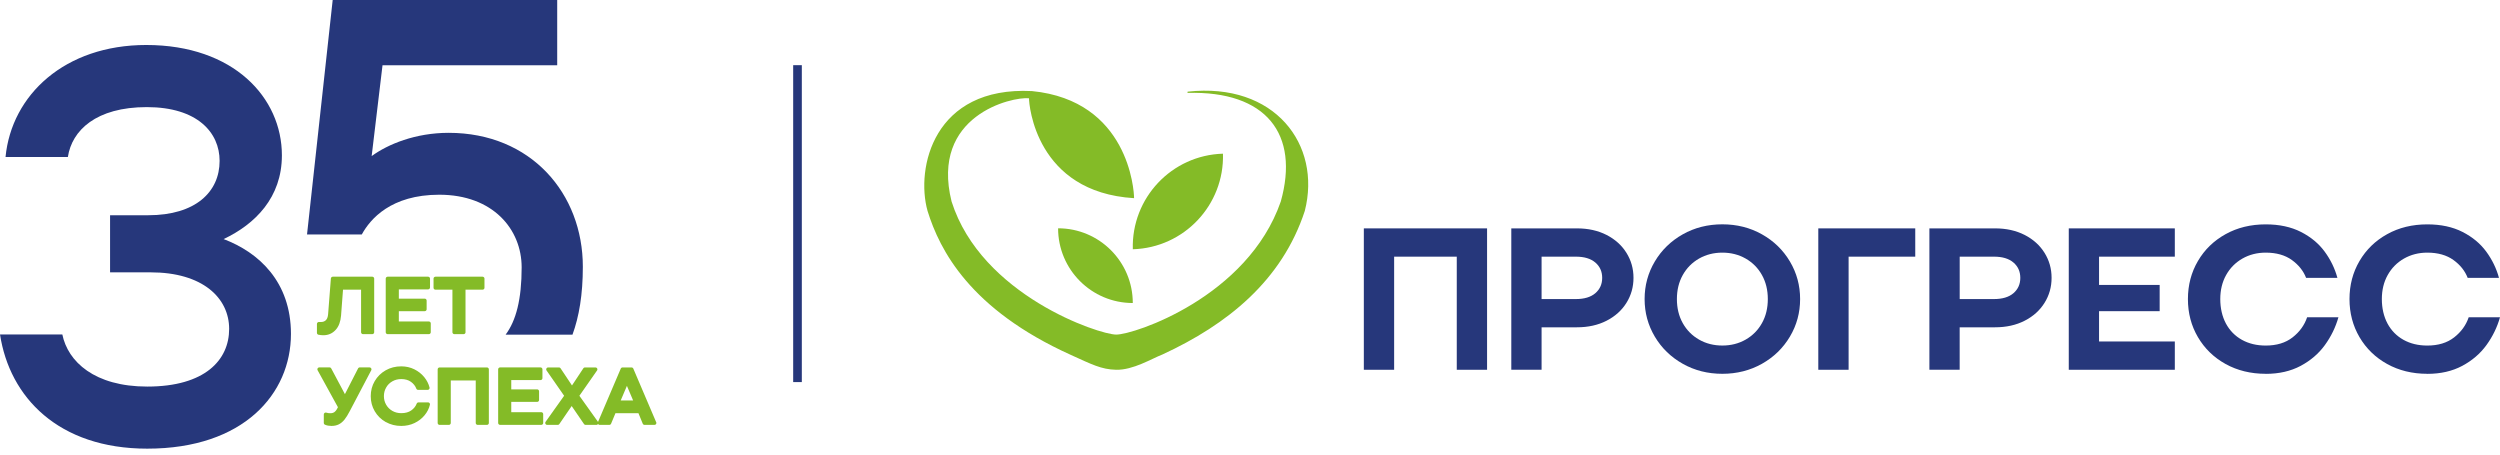 <?xml version="1.0" encoding="UTF-8"?> <svg xmlns="http://www.w3.org/2000/svg" width="313" height="57" viewBox="0 0 313 57" fill="none"><g clip-path="url(#clip0_51_2)"><path d="M170.752 46.295V28.593H186.181V46.295H182.387V32.134H174.546V46.295H170.752Z" fill="#26377B"></path><path d="M197.305 37.442C198.35 37.442 199.159 37.199 199.734 36.71C200.305 36.22 200.594 35.579 200.594 34.788C200.594 33.998 200.308 33.356 199.734 32.867C199.159 32.377 198.35 32.134 197.305 32.134H193.006V37.445H197.305V37.442ZM189.215 46.295V28.593H197.432C198.831 28.593 200.065 28.866 201.138 29.413C202.208 29.96 203.038 30.708 203.628 31.651C204.218 32.596 204.513 33.639 204.513 34.785C204.513 35.931 204.218 36.977 203.628 37.92C203.038 38.865 202.208 39.61 201.138 40.157C200.068 40.704 198.834 40.978 197.432 40.978H193.006V46.289H189.212L189.215 46.295Z" fill="#26377B"></path><path d="M215.64 43.261C216.719 43.261 217.692 43.012 218.561 42.516C219.428 42.018 220.109 41.331 220.598 40.455C221.087 39.58 221.331 38.576 221.331 37.445C221.331 36.314 221.087 35.314 220.598 34.436C220.109 33.56 219.431 32.873 218.561 32.374C217.692 31.879 216.719 31.63 215.64 31.63C214.56 31.63 213.587 31.879 212.718 32.374C211.849 32.873 211.171 33.56 210.681 34.436C210.192 35.311 209.948 36.314 209.948 37.445C209.948 38.576 210.192 39.58 210.681 40.455C211.171 41.331 211.849 42.018 212.718 42.516C213.587 43.015 214.56 43.261 215.64 43.261ZM215.64 46.8C213.819 46.8 212.168 46.383 210.684 45.547C209.201 44.711 208.033 43.58 207.182 42.145C206.331 40.714 205.905 39.145 205.905 37.442C205.905 35.74 206.331 34.171 207.182 32.739C208.033 31.307 209.201 30.173 210.684 29.337C212.168 28.501 213.822 28.085 215.64 28.085C217.458 28.085 219.111 28.501 220.595 29.337C222.079 30.17 223.246 31.304 224.097 32.739C224.948 34.171 225.374 35.74 225.374 37.442C225.374 39.145 224.948 40.714 224.097 42.145C223.246 43.577 222.079 44.711 220.595 45.547C219.111 46.38 217.458 46.8 215.64 46.8Z" fill="#26377B"></path><path d="M227.651 46.295V28.593H239.79V32.134H231.445V46.295H227.651Z" fill="#26377B"></path><path d="M249.653 37.442C250.699 37.442 251.507 37.199 252.082 36.71C252.653 36.22 252.942 35.579 252.942 34.788C252.942 33.998 252.656 33.356 252.082 32.867C251.507 32.377 250.699 32.134 249.653 32.134H245.354V37.445H249.653V37.442ZM241.56 46.295V28.593H249.777C251.176 28.593 252.41 28.866 253.483 29.413C254.553 29.96 255.383 30.708 255.973 31.651C256.563 32.596 256.858 33.639 256.858 34.785C256.858 35.931 256.563 36.977 255.973 37.92C255.383 38.865 254.553 39.61 253.483 40.157C252.413 40.704 251.179 40.978 249.777 40.978H245.351V46.289H241.557L241.56 46.295Z" fill="#26377B"></path><path d="M259.01 46.295V28.593H272.287V32.134H262.801V35.673H270.389V38.959H262.801V42.753H272.287V46.295H259.01Z" fill="#26377B"></path><path d="M283.666 46.8C281.793 46.8 280.121 46.389 278.647 45.575C277.172 44.757 276.017 43.635 275.181 42.212C274.345 40.789 273.928 39.2 273.928 37.445C273.928 35.691 274.345 34.104 275.181 32.678C276.014 31.253 277.169 30.134 278.647 29.316C280.121 28.498 281.796 28.091 283.666 28.091C285.368 28.091 286.84 28.407 288.08 29.039C289.32 29.672 290.308 30.492 291.05 31.505C291.792 32.517 292.324 33.612 292.643 34.791H288.725C288.387 33.916 287.791 33.168 286.943 32.554C286.092 31.94 285 31.63 283.669 31.63C282.59 31.63 281.617 31.879 280.747 32.374C279.878 32.873 279.2 33.56 278.71 34.436C278.221 35.311 277.978 36.314 277.978 37.445C277.978 38.576 278.215 39.628 278.686 40.507C279.157 41.382 279.823 42.063 280.683 42.544C281.544 43.024 282.538 43.264 283.669 43.264C285.034 43.264 286.156 42.924 287.031 42.24C287.907 41.556 288.515 40.72 288.852 39.722H292.771C292.418 40.969 291.853 42.13 291.078 43.2C290.302 44.27 289.29 45.14 288.044 45.806C286.797 46.471 285.338 46.806 283.669 46.806" fill="#26377B"></path><path d="M303.895 46.8C302.022 46.8 300.35 46.389 298.876 45.575C297.401 44.757 296.246 43.635 295.41 42.212C294.577 40.789 294.157 39.2 294.157 37.445C294.157 35.691 294.574 34.104 295.41 32.678C296.246 31.253 297.398 30.134 298.876 29.316C300.35 28.498 302.025 28.091 303.895 28.091C305.597 28.091 307.069 28.407 308.309 29.039C309.549 29.672 310.537 30.492 311.279 31.505C312.021 32.517 312.553 33.612 312.872 34.791H308.954C308.616 33.916 308.023 33.168 307.172 32.554C306.321 31.94 305.229 31.63 303.898 31.63C302.819 31.63 301.846 31.879 300.976 32.374C300.107 32.873 299.429 33.56 298.939 34.436C298.45 35.311 298.207 36.314 298.207 37.445C298.207 38.576 298.444 39.628 298.915 40.507C299.386 41.382 300.052 42.063 300.912 42.544C301.773 43.024 302.767 43.264 303.898 43.264C305.263 43.264 306.385 42.924 307.26 42.24C308.136 41.556 308.744 40.72 309.081 39.722H313C312.647 40.969 312.082 42.13 311.307 43.2C310.531 44.27 309.519 45.14 308.273 45.806C307.026 46.471 305.567 46.806 303.898 46.806" fill="#26377B"></path><path d="M132.474 28.583C132.474 33.752 136.666 37.938 141.825 37.938C141.825 32.77 137.639 28.583 132.474 28.583Z" fill="#84BB27"></path><path d="M153.116 19.241C146.695 19.427 141.643 24.783 141.828 31.207C148.243 31.021 153.302 25.665 153.116 19.241Z" fill="#84BB27"></path><path d="M148.687 11.473L148.678 11.632C158.561 11.355 162.717 16.812 160.355 25.227C156.211 37.19 141.956 41.911 139.746 41.89C137.612 41.89 122.864 36.974 119.137 25.227C116.446 14.435 126.722 12.082 128.832 12.303C128.823 13.106 129.686 24.069 141.986 24.811C141.986 23.82 141.29 12.598 129.2 11.403C116.875 10.78 114.631 21.053 116.127 26.401C117.659 31.347 121.462 38.74 134.055 44.428C136.672 45.611 137.876 46.256 139.743 46.295C141.865 46.341 144.145 44.924 145.562 44.371C153.667 40.622 160.495 35.147 163.362 26.404C165.474 18.119 159.616 10.27 148.687 11.476V11.473Z" fill="#84BB27"></path><path d="M99.847 8.16V47.837" stroke="#26377B" stroke-width="1.082" stroke-miterlimit="10"></path><path d="M36.427 41.802C36.427 49.299 30.514 56.172 18.436 56.172C7.299 56.172 1.198 49.715 0.003 41.872H7.804C8.497 45.274 11.829 48.399 18.436 48.399C25.671 48.399 28.69 45.067 28.69 41.179C28.69 37.29 25.355 34.098 18.876 34.098H13.781V26.948H18.563C24.476 26.948 27.495 24.032 27.495 20.144C27.495 16.602 24.726 13.41 18.375 13.41C12.024 13.41 9.002 16.326 8.497 19.657H0.693C1.447 11.881 8.117 5.633 18.308 5.633C29.255 5.633 35.293 12.23 35.293 19.451C35.293 24.725 31.958 28.057 27.997 29.933C32.402 31.599 36.427 35.278 36.427 41.805V41.802Z" fill="#26377B"></path><path d="M39.923 41.671V40.558H40.184C40.504 40.558 40.765 40.458 40.969 40.261C41.173 40.063 41.288 39.759 41.322 39.352L41.668 34.886H46.605V41.592H45.45V36.026H42.72L42.459 39.485C42.401 40.209 42.194 40.762 41.835 41.148C41.477 41.534 41.027 41.729 40.489 41.729C40.3 41.729 40.115 41.711 39.926 41.671H39.923Z" fill="#84BB27" stroke="#84BB27" stroke-width="0.486" stroke-linecap="round" stroke-linejoin="round"></path><path d="M49.691 38.719V40.492H53.689V41.592H48.536V34.886H53.595V35.986H49.691V37.634H53.172V38.716H49.691V38.719Z" fill="#84BB27" stroke="#84BB27" stroke-width="0.486" stroke-linecap="round" stroke-linejoin="round"></path><path d="M58.042 41.592H56.887V36.026H54.522V34.886H60.413V36.026H58.039V41.592H58.042Z" fill="#84BB27" stroke="#84BB27" stroke-width="0.486" stroke-linecap="round" stroke-linejoin="round"></path><path d="M45.046 46.243H46.265L43.571 51.369C43.346 51.804 43.133 52.141 42.939 52.385C42.741 52.628 42.529 52.804 42.3 52.917C42.072 53.029 41.802 53.084 41.489 53.084C41.218 53.084 40.984 53.038 40.783 52.95V51.895C40.966 51.953 41.154 51.98 41.355 51.98C41.604 51.98 41.814 51.922 41.984 51.807C42.154 51.691 42.297 51.524 42.416 51.299L42.586 50.983L39.978 46.24H41.255L43.188 49.873L45.046 46.24V46.243Z" fill="#84BB27" stroke="#84BB27" stroke-width="0.486" stroke-linecap="round" stroke-linejoin="round"></path><path d="M48.405 52.622C47.861 52.312 47.435 51.892 47.125 51.363C46.815 50.834 46.66 50.244 46.66 49.6C46.66 48.955 46.815 48.365 47.125 47.837C47.435 47.307 47.861 46.885 48.405 46.575C48.949 46.265 49.56 46.11 50.235 46.11C50.792 46.11 51.302 46.225 51.764 46.453C52.227 46.684 52.613 46.985 52.92 47.362C53.227 47.739 53.434 48.141 53.54 48.569H52.348C52.205 48.186 51.95 47.864 51.588 47.605C51.226 47.347 50.773 47.216 50.238 47.216C49.782 47.216 49.369 47.323 49.001 47.532C48.633 47.742 48.341 48.031 48.135 48.396C47.925 48.761 47.822 49.159 47.822 49.594C47.822 50.029 47.925 50.427 48.135 50.791C48.344 51.156 48.633 51.442 49.001 51.655C49.369 51.865 49.782 51.971 50.238 51.971C50.795 51.971 51.257 51.843 51.622 51.588C51.986 51.333 52.245 51.01 52.397 50.621H53.589C53.482 51.062 53.276 51.469 52.965 51.843C52.655 52.217 52.266 52.518 51.798 52.743C51.33 52.968 50.81 53.084 50.241 53.084C49.566 53.084 48.956 52.929 48.411 52.619L48.405 52.622Z" fill="#84BB27" stroke="#84BB27" stroke-width="0.486" stroke-linecap="round" stroke-linejoin="round"></path><path d="M56.194 52.953H55.039V46.246H60.961V52.953H59.806V47.387H56.194V52.953Z" fill="#84BB27" stroke="#84BB27" stroke-width="0.486" stroke-linecap="round" stroke-linejoin="round"></path><path d="M63.767 50.077V51.849H67.765V52.95H62.612V46.243H67.67V47.344H63.767V48.992H67.248V50.074H63.767V50.077Z" fill="#84BB27" stroke="#84BB27" stroke-width="0.486" stroke-linecap="round" stroke-linejoin="round"></path><path d="M72.24 49.551L74.669 52.953H73.319L71.574 50.405L69.829 52.953H68.506L70.926 49.551L68.628 46.246H69.981L71.613 48.7L73.237 46.246H74.55L72.243 49.551H72.24Z" fill="#84BB27" stroke="#84BB27" stroke-width="0.486" stroke-linecap="round" stroke-linejoin="round"></path><path d="M81.935 52.953H80.697L80.096 51.488H76.894L76.283 52.953H75.082L77.943 46.246H79.068L81.929 52.953H81.935ZM79.636 50.384L78.49 47.691L77.344 50.384H79.633H79.636Z" fill="#84BB27" stroke="#84BB27" stroke-width="0.486" stroke-linecap="round" stroke-linejoin="round"></path><path d="M54.993 24.379C61.727 24.379 65.311 28.711 65.311 33.475C65.311 37.479 64.612 40.148 63.302 41.902H71.674C72.498 39.656 72.972 36.883 72.972 33.402C72.972 24.236 66.485 16.63 56.169 16.63C52.032 16.63 48.572 18.049 46.532 19.542L47.891 8.172H69.762V7.62939e-06H41.653L38.44 29.352H45.298C46.347 27.434 48.943 24.379 54.996 24.379H54.993Z" fill="#26377B"></path></g><defs><clipPath id="clip0_51_2"><rect width="313" height="56.875" fill="white"></rect></clipPath></defs></svg> 